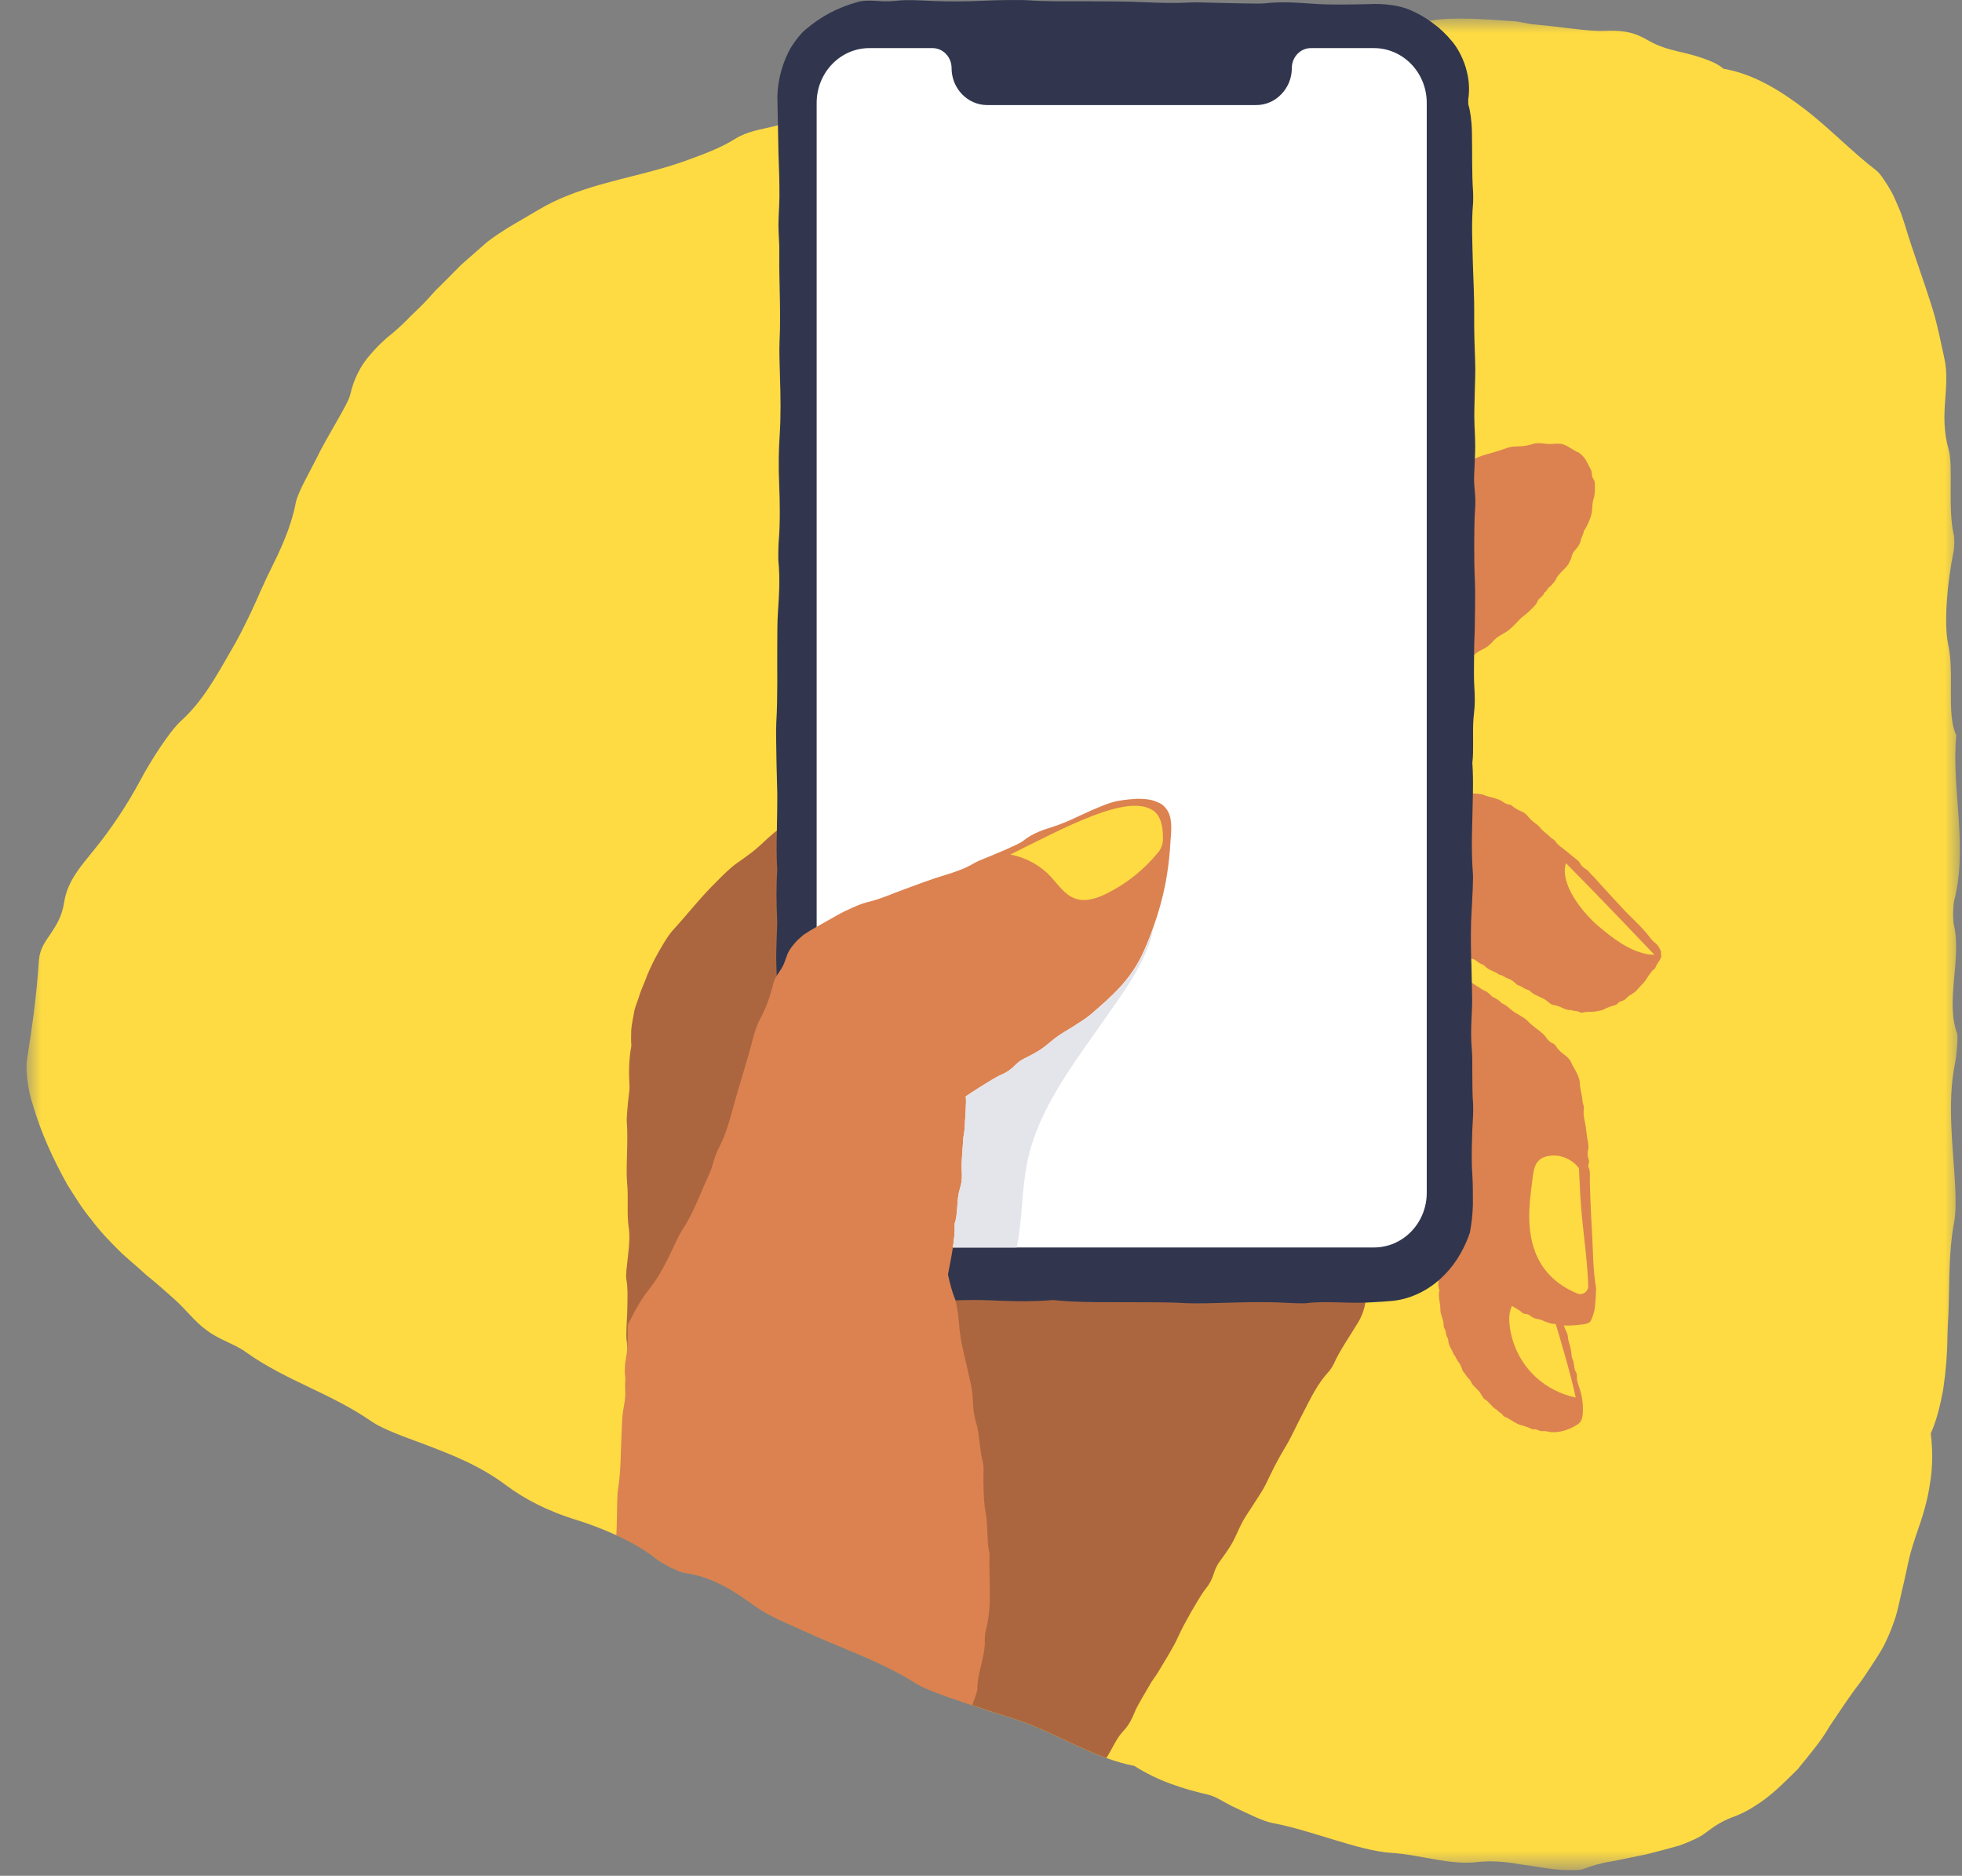 <?xml version="1.0" encoding="UTF-8"?>
<svg width="68px" height="65px" viewBox="0 0 68 65" version="1.1" xmlns="http://www.w3.org/2000/svg" xmlns:xlink="http://www.w3.org/1999/xlink">
    <rect x="0" y="0" width="68" height="65" fill="#808080" stroke="none"/>
    <title>F9DAA87D-7C94-4831-9F57-A5C7E1FFE345</title>
    <defs>
        <polygon id="path-1" points="0 0 67.011 0 67.011 64.16 0 64.16"></polygon>
    </defs>
    <g id="Google-Version" stroke="none" stroke-width="1" fill="none" fill-rule="evenodd">
        <g id="Google_LP_acedimcs" transform="translate(-260, -996)">
            <g id="Group-32" transform="translate(260.917, 996)">
                <g id="Group-3" transform="translate(0, 0.644)">
                    <mask id="mask-2" fill="white">
                        <use xlink:href="#path-1"></use>
                    </mask>
                    <g id="Clip-2"></g>
                    <path d="M66.84,36.212 C66.642,37.21 66.691,38.182 66.762,39.217 C66.818,40.032 66.923,41.109 66.814,41.688 C66.586,42.903 66.668,44.114 66.59,45.347 C66.586,45.448 66.582,45.549 66.579,45.646 C66.575,46.297 66.515,46.921 66.433,47.493 C66.328,48.065 66.201,48.584 65.999,49.029 C66.07,49.597 66.07,50.169 65.977,50.741 C65.898,51.317 65.727,51.892 65.517,52.479 C65.412,52.793 65.304,53.114 65.233,53.44 C65.158,53.765 65.098,54.094 65.016,54.411 C64.941,54.733 64.878,55.054 64.792,55.357 C64.691,55.66 64.587,55.944 64.459,56.206 C64.343,56.475 64.179,56.718 64.022,56.961 C63.861,57.2 63.712,57.443 63.54,57.675 C63.181,58.139 62.863,58.632 62.497,59.17 C62.19,59.712 61.779,60.176 61.387,60.665 C60.938,61.103 60.493,61.574 59.925,61.925 C59.649,62.108 59.38,62.239 59.073,62.347 C58.923,62.407 58.774,62.478 58.621,62.572 C58.467,62.661 58.314,62.781 58.139,62.908 C57.985,63.027 57.66,63.17 57.29,63.308 C56.913,63.413 56.49,63.528 56.139,63.615 C55.743,63.689 55.35,63.783 54.973,63.85 C54.599,63.91 54.247,64.007 53.941,64.13 C53.851,64.164 53.53,64.164 53.339,64.156 C52.827,64.149 52.292,64.018 51.78,63.962 C51.268,63.865 50.771,63.831 50.326,63.876 C49.366,64.007 48.319,63.625 47.295,63.562 C46.173,63.487 44.563,62.788 43.198,62.53 C42.865,62.474 42.335,62.198 41.916,62.007 C41.587,61.861 41.232,61.611 40.993,61.555 C40.047,61.338 39.191,61.057 38.398,60.549 C38.066,60.486 37.745,60.388 37.43,60.277 C36.41,59.91 35.464,59.346 34.444,58.99 C33.928,58.811 33.42,58.673 32.904,58.49 C32.863,58.475 32.822,58.46 32.777,58.445 C32.085,58.206 31.245,57.948 30.803,57.671 C29.607,56.912 28.243,56.471 26.961,55.877 C26.378,55.604 25.809,55.402 25.245,55.002 C24.662,54.587 23.843,53.989 22.797,53.855 C22.632,53.836 22.031,53.533 21.84,53.38 C21.459,53.07 20.973,52.797 20.487,52.573 C20.472,52.565 20.461,52.558 20.445,52.554 C19.952,52.33 19.466,52.15 19.1,52.038 C18.016,51.705 17.246,51.287 16.618,50.82 C15.706,50.139 14.768,49.773 13.721,49.377 C13.13,49.156 12.364,48.891 11.953,48.607 C10.551,47.638 8.996,47.198 7.632,46.229 C7.251,45.941 6.683,45.785 6.26,45.463 C5.83,45.16 5.52,44.719 5.113,44.364 C4.791,44.076 4.481,43.8 4.152,43.538 C3.849,43.25 3.513,42.992 3.199,42.682 C2.874,42.357 2.541,42.017 2.253,41.624 C1.939,41.254 1.685,40.828 1.416,40.406 C0.93,39.535 0.5,38.604 0.227,37.655 C0.063,37.199 -0.049,36.41 0.022,36.055 C0.216,34.818 0.35,33.842 0.433,32.616 C0.463,32.246 0.65,31.984 0.844,31.704 C1.035,31.416 1.233,31.113 1.308,30.612 C1.427,29.869 1.887,29.372 2.384,28.755 C2.908,28.108 3.49,27.256 3.954,26.381 C4.302,25.723 4.967,24.692 5.345,24.348 C6.118,23.649 6.585,22.774 7.068,21.94 C7.341,21.481 7.572,21.014 7.793,20.55 C7.901,20.318 8.006,20.087 8.107,19.851 C8.212,19.631 8.331,19.35 8.458,19.103 C8.761,18.487 9.161,17.687 9.337,16.76 C9.419,16.401 9.782,15.773 10.039,15.268 C10.409,14.484 11.142,13.377 11.221,13.033 C11.344,12.484 11.591,12.013 11.893,11.673 C12.189,11.321 12.473,11.067 12.678,10.91 C12.91,10.716 13.12,10.514 13.314,10.312 C13.516,10.118 13.718,9.927 13.904,9.725 L14.181,9.419 C14.278,9.325 14.375,9.228 14.472,9.131 C14.67,8.933 14.868,8.735 15.07,8.529 C15.358,8.279 15.665,8.006 15.964,7.744 C16.518,7.316 17.151,6.983 17.749,6.625 C18.398,6.236 19.116,5.977 19.84,5.768 C20.851,5.476 21.891,5.275 22.879,4.915 C23.434,4.712 24.05,4.489 24.552,4.174 C24.999,3.893 25.44,3.851 25.955,3.722 C25.985,3.714 26.015,3.707 26.045,3.696 C26.516,3.565 26.976,3.419 27.387,3.221 C27.424,3.21 27.462,3.191 27.499,3.173 C27.618,3.116 27.944,3.038 28.06,3.042 C29.241,3.064 30.213,2.664 31.401,2.335 C31.645,2.265 31.887,2.19 32.126,2.115 C32.736,1.924 33.349,1.734 34.022,1.633 C35.02,1.498 35.831,1.255 36.717,1.031 C37.176,0.911 37.819,0.915 38.376,0.874 C38.832,0.837 39.303,0.859 39.729,0.796 C40.257,0.713 40.738,0.523 41.255,0.474 C41.766,0.425 42.324,0.455 42.798,0.5 C43.647,0.578 43.867,0.033 44.88,0.216 C45.336,0.291 46.136,0.257 46.779,0.231 C47.396,0.201 47.982,0.182 48.629,0.077 C48.659,0.074 48.689,0.067 48.719,0.063 C49.478,-0.061 50.577,0.025 51.526,0.089 C51.791,0.107 52.035,0.19 52.3,0.208 C53.107,0.272 54.116,0.451 54.688,0.425 C55.899,0.366 56.056,0.769 56.681,0.975 C57.01,1.102 57.413,1.169 57.798,1.277 C58.183,1.397 58.561,1.517 58.822,1.741 C59.843,1.909 60.789,2.492 61.649,3.15 C62.519,3.823 63.252,4.604 64.13,5.277 C64.254,5.378 64.459,5.688 64.661,6.043 C64.751,6.226 64.837,6.425 64.915,6.612 C64.997,6.795 65.046,6.981 65.098,7.131 C65.409,8.163 65.764,9.086 66.078,10.11 C66.235,10.637 66.351,11.217 66.463,11.732 C66.706,12.79 66.261,13.661 66.62,14.932 C66.788,15.526 66.582,16.984 66.799,17.889 C66.826,18.004 66.822,18.322 66.792,18.461 C66.579,19.485 66.444,20.954 66.605,21.687 C66.829,22.714 66.534,24.12 66.885,24.83 C66.709,26.733 67.3,28.635 66.814,30.56 C66.769,30.74 66.762,31.241 66.803,31.412 C67.076,32.556 66.5,34.078 66.915,35.165 C66.953,35.262 66.9,35.917 66.84,36.212" id="Fill-1" fill="#FEDB43" mask="url(#mask-2)"></path>
                </g>
                <path d="M53.92,48.498 C53.897,48.343 53.858,48.191 53.806,48.041 C53.771,47.941 53.736,47.853 53.737,47.742 C53.738,47.696 53.751,47.599 53.683,47.514 C53.662,47.487 53.648,47.366 53.632,47.288 C53.621,47.237 53.619,47.169 53.602,47.138 C53.56,47.06 53.552,46.977 53.547,46.913 C53.539,46.807 53.512,46.708 53.487,46.604 C53.466,46.51 53.424,46.423 53.425,46.321 C53.425,46.271 53.383,46.162 53.352,46.101 C53.309,46.018 53.281,45.927 53.273,45.852 C53.267,45.814 53.268,45.788 53.259,45.748 C53.252,45.718 53.244,45.689 53.234,45.661 C53.218,45.639 53.225,45.594 53.181,45.603 C52.988,45.591 53.012,45.528 52.939,45.53 C52.837,45.535 52.751,45.519 52.667,45.458 C52.643,45.441 52.582,45.422 52.544,45.416 C52.385,45.386 52.222,45.319 52.071,45.268 C51.998,45.244 51.928,45.222 51.863,45.181 C51.822,45.156 51.79,45.119 51.75,45.095 C51.711,45.07 51.657,45.062 51.622,45.037 C51.502,44.948 51.359,44.899 51.259,44.776 C51.229,44.743 51.167,44.701 51.12,44.667 C51.034,44.609 50.964,44.546 50.915,44.453 C50.879,44.39 50.839,44.321 50.757,44.255 C50.703,44.21 50.629,44.112 50.604,44.023 C50.599,44.001 50.571,43.946 50.559,43.937 C50.478,43.878 50.456,43.785 50.447,43.719 C50.436,43.656 50.407,43.61 50.385,43.556 C50.344,43.436 50.277,43.322 50.274,43.192 C50.273,43.141 50.229,43.065 50.215,42.997 C50.205,42.962 50.184,42.893 50.173,42.857 C50.137,42.733 50.155,42.6 50.111,42.473 C50.118,42.429 50.117,42.386 50.111,42.344 C50.102,42.273 50.086,42.183 50.069,42.112 C50.062,42.075 50.062,41.994 50.055,41.93 C50.051,41.893 50.045,41.835 50.041,41.795 C50.04,41.782 50.039,41.772 50.037,41.763 C50.028,41.77 50.022,41.776 50.016,41.782 C50.008,41.789 50,41.797 49.977,41.82 C49.807,42.006 49.568,42.218 49.55,42.285 C49.506,42.372 49.427,42.441 49.402,42.531 C49.378,42.614 49.295,42.683 49.238,42.76 C49.228,42.774 49.212,42.8 49.211,42.809 C49.206,42.871 49.169,42.936 49.139,43.004 C49.111,43.065 49.068,43.148 49.068,43.186 C49.07,43.268 49.025,43.304 49.009,43.363 C48.976,43.481 48.967,43.593 48.964,43.709 C48.96,43.829 48.922,43.926 48.912,44.036 C48.902,44.147 48.956,44.269 48.94,44.392 C48.926,44.507 48.93,44.613 48.974,44.714 C48.945,44.803 48.95,44.914 48.967,45.035 C48.968,45.045 48.969,45.052 48.971,45.062 C48.985,45.177 49.009,45.289 49.005,45.408 C49.002,45.465 49.036,45.563 49.058,45.638 C49.089,45.732 49.117,45.821 49.116,45.919 C49.115,45.949 49.127,46.01 49.133,46.018 C49.211,46.104 49.182,46.264 49.252,46.358 C49.262,46.371 49.276,46.417 49.276,46.435 C49.281,46.63 49.416,46.775 49.473,46.948 C49.539,46.992 49.565,47.129 49.637,47.202 C49.686,47.255 49.739,47.385 49.769,47.481 C49.772,47.495 49.787,47.521 49.796,47.529 C49.861,47.591 49.922,47.716 49.967,47.753 C50.066,47.831 50.068,47.927 50.138,47.998 C50.174,48.032 50.206,48.075 50.243,48.11 C50.316,48.177 50.379,48.243 50.423,48.332 C50.452,48.382 50.509,48.469 50.534,48.483 C50.707,48.577 50.798,48.784 50.976,48.862 C51.007,48.919 51.09,48.952 51.137,48.999 C51.181,49.042 51.178,49.085 51.288,49.118 C51.34,49.133 51.415,49.195 51.485,49.227 C51.507,49.238 51.524,49.257 51.547,49.269 C51.626,49.311 51.714,49.368 51.789,49.38 C51.855,49.393 51.91,49.412 51.968,49.435 C52.026,49.456 52.101,49.477 52.138,49.503 C52.224,49.558 52.263,49.505 52.338,49.537 C52.38,49.556 52.431,49.578 52.48,49.588 C52.529,49.599 52.58,49.588 52.632,49.59 C52.674,49.593 52.718,49.607 52.762,49.615 C53.077,49.673 53.437,49.555 53.707,49.394 C53.752,49.367 53.797,49.337 53.832,49.298 C53.916,49.205 53.936,49.072 53.942,48.947 C53.95,48.795 53.942,48.645 53.92,48.498" id="Fill-4" fill="#DC8250"></path>
                <path d="M53.695,48.428 C53.176,48.319 52.686,48.069 52.297,47.706 C51.785,47.228 51.46,46.559 51.397,45.86 C51.367,45.535 51.434,45.146 51.729,45.015 C51.901,44.936 52.107,44.977 52.271,45.067 C52.436,45.161 52.563,45.303 52.69,45.437 C52.776,45.531 52.862,45.621 52.951,45.71 C53.21,46.563 53.546,47.714 53.695,48.428" id="Fill-6" fill="#FEDB43"></path>
                <path d="M54.349,16.686 C54.328,16.618 54.28,16.569 54.264,16.502 C54.251,16.437 54.259,16.351 54.221,16.27 C54.211,16.247 54.193,16.23 54.185,16.207 C54.145,16.125 54.097,16.034 54.057,15.965 C54.002,15.848 53.904,15.765 53.81,15.687 C53.648,15.625 53.536,15.529 53.402,15.46 C53.208,15.374 53.208,15.371 53.014,15.375 C52.789,15.391 52.776,15.395 52.565,15.367 C52.435,15.354 52.321,15.342 52.184,15.393 C52.125,15.416 52.017,15.435 51.938,15.449 C51.838,15.469 51.728,15.461 51.622,15.47 C51.538,15.475 51.459,15.478 51.366,15.506 C51.224,15.552 51.082,15.605 50.939,15.648 C50.803,15.687 50.6,15.746 50.488,15.778 C50.419,15.803 50.411,15.806 50.402,15.809 C50.096,15.919 50.102,15.947 49.971,16.107 C49.962,16.118 49.963,16.132 49.972,16.136 C49.972,16.137 49.968,16.138 49.968,16.138 L49.968,16.162 C49.933,16.134 49.895,16.128 49.877,16.163 C49.871,16.175 49.869,16.211 49.87,16.235 C49.873,16.316 49.889,16.407 49.879,16.475 C49.864,16.579 49.875,16.652 49.889,16.746 C49.899,16.811 49.882,16.899 49.88,16.978 C49.876,17.099 49.873,17.209 49.87,17.324 C49.927,17.469 49.883,17.627 49.857,17.73 C49.814,17.902 49.833,18.035 49.86,18.185 C49.865,18.216 49.868,18.254 49.876,18.278 C49.899,18.343 49.888,18.395 49.879,18.468 C49.864,18.581 49.825,18.707 49.85,18.816 C49.878,18.938 49.85,19.082 49.887,19.192 C49.892,19.206 49.883,19.253 49.879,19.283 C49.861,19.402 49.831,19.519 49.829,19.639 C49.826,19.784 49.809,19.936 49.845,20.087 C49.862,20.162 49.853,20.286 49.847,20.384 C49.822,20.753 49.822,20.752 49.867,21.059 C49.872,21.091 49.868,21.131 49.87,21.166 C49.875,21.26 49.852,21.368 49.891,21.446 C49.853,21.527 49.925,21.66 49.87,21.733 C49.87,21.834 49.855,21.954 49.872,22.031 C49.907,22.183 49.884,22.29 49.857,22.416 C49.842,22.488 49.825,22.713 49.831,22.851 C49.789,23.069 49.976,22.845 50.059,22.789 C50.154,22.712 50.234,22.647 50.271,22.617 C50.318,22.58 50.372,22.548 50.437,22.518 C50.562,22.462 50.695,22.377 50.801,22.251 C50.84,22.204 50.907,22.14 50.962,22.097 C51.038,22.037 51.126,21.991 51.209,21.944 C51.296,21.895 51.377,21.837 51.458,21.764 C51.608,21.634 51.723,21.473 51.877,21.356 C52.007,21.26 52.12,21.151 52.232,21.035 C52.291,20.975 52.338,20.921 52.361,20.856 C52.38,20.8 52.428,20.74 52.5,20.688 C52.522,20.673 52.548,20.628 52.572,20.608 C52.611,20.575 52.585,20.532 52.653,20.502 C52.67,20.494 52.712,20.414 52.748,20.374 C52.78,20.338 52.825,20.316 52.856,20.277 C52.909,20.215 52.979,20.14 53.005,20.082 C53.075,19.925 53.182,19.842 53.282,19.736 C53.331,19.688 53.385,19.631 53.427,19.57 C53.464,19.517 53.489,19.453 53.517,19.394 C53.532,19.366 53.543,19.335 53.548,19.307 C53.571,19.196 53.625,19.112 53.702,19.029 C53.777,18.945 53.847,18.851 53.869,18.721 C53.89,18.62 53.97,18.506 53.974,18.405 C54.019,18.338 54.063,18.271 54.096,18.199 C54.179,18.027 54.256,17.833 54.266,17.639 C54.271,17.515 54.283,17.383 54.312,17.292 C54.371,17.131 54.356,16.964 54.359,16.799 C54.358,16.761 54.357,16.712 54.349,16.686" id="Fill-8" fill="#DC8250"></path>
                <path d="M56.645,33.034 C56.653,33.019 56.658,33.009 56.656,33.005 C56.653,32.933 56.553,32.756 56.473,32.695 C56.389,32.63 56.328,32.569 56.264,32.482 C56.001,32.127 55.619,31.803 55.316,31.474 C55.078,31.217 54.841,30.959 54.604,30.701 C54.49,30.578 54.382,30.44 54.259,30.326 C54.206,30.276 54.119,30.157 54.06,30.125 C53.954,30.069 53.885,29.998 53.828,29.889 C53.812,29.858 53.758,29.806 53.72,29.779 C53.571,29.665 53.418,29.525 53.267,29.413 C53.195,29.36 53.127,29.312 53.064,29.247 C53.025,29.207 53,29.155 52.961,29.117 C52.921,29.079 52.862,29.057 52.828,29.02 C52.709,28.892 52.555,28.813 52.449,28.663 C52.417,28.619 52.346,28.569 52.292,28.529 C52.194,28.459 52.12,28.386 52.039,28.289 C51.987,28.218 51.91,28.156 51.795,28.108 C51.715,28.077 51.587,28.012 51.507,27.936 C51.487,27.917 51.423,27.879 51.404,27.879 C51.285,27.875 51.198,27.805 51.132,27.76 C51.069,27.715 51.004,27.7 50.937,27.677 C50.79,27.625 50.635,27.604 50.491,27.54 C50.435,27.515 50.329,27.511 50.246,27.502 C50.192,27.5 50.091,27.495 50.036,27.492 C49.979,27.488 49.947,27.486 49.899,27.482 C49.895,27.522 49.891,27.545 49.888,27.563 L49.883,27.594 C49.88,27.603 49.828,27.558 49.802,27.543 C49.802,27.543 49.778,27.526 49.768,27.519 C49.768,27.519 49.874,27.619 49.878,27.629 C49.879,27.635 49.878,27.643 49.878,27.649 L49.878,27.67 C49.863,27.674 49.848,27.677 49.834,27.68 C49.799,27.687 49.77,27.693 49.742,27.698 C49.736,27.721 49.747,27.757 49.748,27.785 C49.754,27.858 49.758,27.857 49.768,27.897 C49.747,27.995 49.758,28.09 49.78,28.191 C49.785,28.216 49.772,28.262 49.769,28.299 C49.766,28.347 49.757,28.41 49.765,28.444 C49.8,28.588 49.775,28.77 49.805,28.883 C49.832,28.988 49.81,29.101 49.847,29.197 C49.881,29.287 49.845,29.404 49.834,29.507 C49.832,29.527 49.831,29.559 49.835,29.568 C49.865,29.631 49.861,29.714 49.862,29.796 C49.863,29.87 49.852,29.972 49.867,30.011 C49.901,30.096 49.865,30.151 49.865,30.217 C49.865,30.352 49.88,30.474 49.894,30.602 C49.908,30.736 49.868,30.846 49.855,30.966 C49.844,31.085 49.893,31.229 49.867,31.367 C49.842,31.496 49.836,31.614 49.875,31.732 C49.833,31.829 49.823,31.954 49.827,32.091 C49.827,32.102 49.827,32.111 49.827,32.123 C49.823,32.252 49.836,32.381 49.806,32.512 C49.792,32.574 49.809,32.689 49.819,32.775 C49.822,32.811 49.825,32.845 49.827,32.871 C49.829,32.94 49.829,32.987 49.83,33.034 C49.895,33.075 49.987,33.136 50.007,33.161 C50.03,33.184 50.086,33.226 50.098,33.227 C50.229,33.235 50.327,33.387 50.452,33.415 C50.471,33.419 50.517,33.447 50.53,33.463 C50.672,33.625 50.891,33.656 51.054,33.78 C51.145,33.775 51.253,33.887 51.364,33.914 C51.443,33.934 51.569,34.03 51.648,34.111 C51.659,34.122 51.688,34.14 51.701,34.143 C51.8,34.165 51.919,34.269 51.984,34.282 C52.125,34.311 52.165,34.417 52.268,34.46 C52.319,34.481 52.372,34.511 52.424,34.535 C52.524,34.581 52.624,34.619 52.709,34.694 C52.759,34.737 52.855,34.812 52.887,34.817 C53,34.835 53.108,34.867 53.211,34.917 C53.315,34.965 53.42,35.015 53.534,34.997 C53.596,35.038 53.7,35.026 53.773,35.048 C53.842,35.071 53.865,35.113 53.995,35.076 C54.056,35.058 54.168,35.065 54.258,35.061 C54.286,35.055 54.315,35.061 54.344,35.055 C54.447,35.036 54.57,35.024 54.649,34.99 C54.717,34.95 54.78,34.924 54.847,34.899 C54.914,34.871 55.001,34.847 55.049,34.832 C55.163,34.809 55.153,34.73 55.245,34.703 C55.296,34.689 55.357,34.669 55.402,34.634 C55.449,34.601 55.483,34.553 55.529,34.517 C55.566,34.487 55.617,34.468 55.656,34.438 C55.706,34.402 55.767,34.365 55.801,34.326 C55.87,34.252 55.926,34.178 56.004,34.101 C56.081,34.031 56.129,33.947 56.183,33.866 C56.263,33.758 56.311,33.654 56.419,33.58 C56.43,33.573 56.452,33.544 56.457,33.531 C56.494,33.421 56.581,33.325 56.636,33.217 C56.669,33.155 56.666,33.083 56.645,33.034" id="Fill-10" fill="#DC8250"></path>
                <path d="M56.425,33.087 C56.328,33.087 56.23,33.076 56.137,33.057 C55.505,32.924 54.974,32.507 54.477,32.089 C53.984,31.672 53.124,30.658 53.356,29.911 C54.56,31.125 56.047,32.693 56.425,33.087" id="Fill-12" fill="#FEDB43"></path>
                <path d="M54.394,44.584 C54.291,43.988 54.297,43.345 54.262,42.741 C54.239,42.346 54.219,41.95 54.204,41.554 C54.196,41.352 54.189,41.149 54.184,40.946 C54.18,40.814 54.206,40.592 54.15,40.474 C54.093,40.357 54.185,40.293 54.154,40.208 C54.102,40.066 54.096,39.942 54.133,39.795 C54.143,39.753 54.135,39.66 54.124,39.603 C54.074,39.373 54.062,39.117 54.015,38.888 C53.994,38.778 53.971,38.677 53.967,38.565 C53.963,38.495 53.983,38.427 53.977,38.359 C53.971,38.29 53.933,38.221 53.931,38.158 C53.921,37.939 53.836,37.74 53.837,37.509 C53.838,37.442 53.799,37.336 53.765,37.255 C53.705,37.108 53.614,36.984 53.551,36.843 C53.511,36.736 53.43,36.648 53.307,36.553 C53.22,36.493 53.084,36.381 53.017,36.259 C53.001,36.23 52.936,36.166 52.914,36.159 C52.776,36.11 52.701,35.996 52.643,35.917 C52.589,35.84 52.522,35.795 52.457,35.738 C52.312,35.618 52.149,35.515 52.024,35.372 C51.976,35.315 51.863,35.253 51.778,35.198 C51.728,35.168 51.643,35.119 51.592,35.089 C51.433,34.987 51.31,34.833 51.129,34.761 C51.047,34.664 50.943,34.603 50.825,34.55 C50.796,34.537 50.759,34.489 50.722,34.459 C50.675,34.42 50.619,34.365 50.578,34.348 C50.486,34.311 50.418,34.266 50.314,34.197 C50.169,34.103 50.028,34.01 49.928,33.966 C49.88,33.945 49.832,33.919 49.783,33.89 C49.78,34.065 49.763,34.234 49.786,34.391 C49.795,34.438 49.797,34.489 49.796,34.527 C49.796,34.559 49.791,34.592 49.786,34.624 C49.774,34.681 49.755,34.771 49.744,34.822 C49.741,34.846 49.737,34.887 49.741,34.898 C49.773,34.979 49.765,35.082 49.76,35.184 C49.756,35.275 49.736,35.403 49.753,35.452 C49.79,35.56 49.742,35.625 49.738,35.708 C49.73,35.876 49.743,36.029 49.754,36.189 C49.765,36.356 49.711,36.492 49.692,36.641 C49.673,36.789 49.728,36.97 49.692,37.141 C49.658,37.3 49.647,37.449 49.693,37.596 C49.639,37.716 49.624,37.872 49.627,38.043 C49.627,38.057 49.627,38.068 49.627,38.082 C49.619,38.244 49.636,38.405 49.598,38.568 C49.581,38.646 49.602,38.789 49.614,38.897 C49.63,39.035 49.643,39.165 49.612,39.298 C49.603,39.338 49.595,39.425 49.603,39.438 C49.68,39.581 49.588,39.787 49.643,39.938 C49.651,39.961 49.653,40.027 49.646,40.052 C49.57,40.312 49.693,40.562 49.676,40.817 C49.744,40.908 49.707,41.098 49.757,41.232 C49.793,41.327 49.784,41.524 49.763,41.664 C49.76,41.683 49.763,41.726 49.77,41.741 C49.822,41.858 49.802,42.054 49.841,42.129 C49.921,42.291 49.848,42.412 49.885,42.548 C49.905,42.614 49.913,42.689 49.937,42.759 C49.982,42.893 50.008,43.02 50.012,43.161 C50.017,43.243 50.031,43.395 50.059,43.427 C50.232,43.653 50.241,43.974 50.446,44.168 C50.463,44.259 50.556,44.346 50.606,44.425 C50.652,44.5 50.62,44.568 50.762,44.654 C50.826,44.698 50.914,44.805 50.995,44.879 C51.022,44.903 51.037,44.937 51.065,44.96 C51.161,45.046 51.27,45.15 51.368,45.194 C51.454,45.236 51.528,45.275 51.602,45.323 C51.678,45.37 51.774,45.422 51.818,45.47 C51.923,45.568 51.994,45.504 52.088,45.573 C52.141,45.611 52.204,45.658 52.27,45.682 C52.337,45.706 52.408,45.711 52.478,45.73 C52.536,45.745 52.591,45.782 52.651,45.801 C52.723,45.824 52.804,45.861 52.869,45.868 C52.995,45.883 53.107,45.893 53.243,45.92 C53.371,45.946 53.494,45.931 53.618,45.926 C53.704,45.922 53.783,45.911 53.863,45.902 C53.904,45.897 53.929,45.894 53.989,45.887 C54.037,45.882 54.1,45.864 54.154,45.833 C54.175,45.823 54.217,45.777 54.226,45.756 C54.297,45.59 54.349,45.432 54.363,45.276 C54.37,45.186 54.416,44.711 54.394,44.584" id="Fill-14" fill="#DC8250"></path>
                <path d="M54.127,44.567 C54.131,44.76 53.932,44.897 53.753,44.824 C53.221,44.61 52.755,44.246 52.468,43.757 C52.21,43.317 52.102,42.8 52.086,42.288 C52.072,41.777 52.143,41.268 52.21,40.763 C52.236,40.569 52.27,40.356 52.412,40.218 C52.509,40.12 52.644,40.072 52.778,40.053 C53.025,40.016 53.276,40.072 53.488,40.195 C53.619,40.274 53.72,40.367 53.806,40.48 C53.836,41.133 53.866,41.754 53.915,42.214 C53.993,42.995 54.115,43.88 54.127,44.567" id="Fill-16" fill="#FEDB43"></path>
                <path d="M46.48,44.918 C46.476,44.922 46.476,44.926 46.473,44.929 C46.484,44.944 46.473,44.963 46.439,44.978 C46.431,44.993 46.42,45.008 46.413,45.023 C46.413,45.056 46.409,45.098 46.405,45.139 C46.379,45.326 46.301,45.569 46.17,45.797 C45.882,46.282 45.523,46.78 45.31,47.262 C45.284,47.321 45.194,47.464 45.153,47.509 C44.749,47.942 44.525,48.424 44.237,48.978 C44.02,49.381 43.852,49.789 43.598,50.2 C43.333,50.637 43.149,51.026 42.948,51.445 C42.843,51.658 42.656,51.923 42.507,52.162 C42.383,52.36 42.245,52.551 42.14,52.746 C42.013,52.985 41.923,53.227 41.797,53.456 C41.666,53.684 41.501,53.912 41.359,54.106 C41.101,54.454 41.195,54.655 40.87,55.055 C40.727,55.235 40.522,55.59 40.357,55.874 C40.197,56.158 40.047,56.431 39.901,56.749 C39.744,57.104 39.445,57.563 39.202,57.975 C39.135,58.087 39.053,58.184 38.985,58.296 C38.784,58.648 38.511,59.077 38.406,59.339 C38.186,59.885 38.036,59.922 37.849,60.195 C37.752,60.337 37.662,60.516 37.565,60.689 C37.52,60.77 37.479,60.841 37.431,60.92 C36.41,60.554 35.464,59.99 34.444,59.634 C33.928,59.455 33.42,59.317 32.904,59.133 C32.863,59.119 32.822,59.103 32.777,59.089 C32.086,58.849 31.244,58.592 30.803,58.315 C29.607,57.556 28.243,57.115 26.961,56.521 C26.378,56.248 25.81,56.046 25.245,55.646 C24.662,55.231 23.843,54.633 22.797,54.498 C22.632,54.48 22.03,54.177 21.84,54.024 C21.458,53.714 20.973,53.441 20.486,53.216 C20.502,53.134 20.52,53.045 20.535,52.955 C20.651,52.308 20.561,51.605 20.617,51.037 C20.67,50.465 20.785,49.938 20.775,49.295 C20.767,48.966 20.759,48.649 20.759,48.323 C20.756,48.14 20.756,47.957 20.759,47.767 L20.759,47.763 C20.759,47.658 20.763,47.55 20.767,47.441 C20.775,47.195 20.831,46.985 20.823,46.712 C20.823,46.634 20.816,46.544 20.801,46.451 C20.771,46.264 20.812,45.771 20.823,45.415 C20.831,45.023 20.849,44.623 20.789,44.316 C20.778,44.272 20.785,44.114 20.793,44.021 C20.838,43.528 20.943,42.971 20.872,42.53 C20.801,42.066 20.868,41.524 20.819,41.012 C20.767,40.463 20.86,39.588 20.808,38.893 C20.793,38.725 20.831,38.426 20.849,38.19 C20.864,38.01 20.906,37.794 20.902,37.67 C20.872,37.173 20.876,36.71 20.965,36.239 C20.95,36.056 20.954,35.869 20.961,35.686 C20.976,35.499 21.021,35.297 21.055,35.102 C21.081,34.904 21.171,34.732 21.227,34.546 C21.279,34.359 21.361,34.183 21.432,34.007 C21.533,33.731 21.649,33.476 21.784,33.215 C21.975,32.86 22.228,32.415 22.43,32.206 C22.927,31.66 23.387,31.069 23.914,30.554 C24.15,30.318 24.367,30.09 24.658,29.885 C24.808,29.78 24.991,29.653 25.178,29.507 C25.226,29.466 25.271,29.428 25.32,29.387 C25.372,29.342 25.424,29.294 25.484,29.242 C25.552,29.178 25.626,29.111 25.709,29.032 C25.776,28.976 25.851,28.909 25.94,28.834 C25.955,28.823 25.978,28.808 26.008,28.786 C26.022,28.77 26.045,28.756 26.067,28.741 C26.12,28.711 26.164,28.711 26.217,28.696 C26.277,28.681 26.303,28.681 26.351,28.718 C26.366,28.77 26.381,28.816 26.385,28.849 C26.4,28.92 26.415,28.991 26.43,29.055 C26.434,29.095 26.445,29.115 26.445,29.17 C26.441,29.226 26.437,29.279 26.437,29.335 C26.426,29.537 26.422,29.798 26.422,29.911 C26.419,30.191 26.434,30.456 26.452,30.651 C26.505,31.226 26.486,31.675 26.43,32.067 C26.385,32.407 26.374,32.725 26.381,33.051 C26.385,33.271 26.396,33.495 26.411,33.731 C26.43,34.052 26.46,34.467 26.437,34.718 C26.351,35.577 26.471,36.377 26.445,37.214 C26.437,37.454 26.497,37.734 26.497,37.996 C26.497,38.257 26.449,38.515 26.445,38.784 C26.434,39.214 26.463,39.61 26.493,40.037 C26.523,40.485 26.538,40.952 26.553,41.423 C26.561,41.666 26.568,41.879 26.606,42.081 C26.643,42.283 26.703,42.481 26.789,42.661 C26.856,42.84 27.017,43.109 27.073,43.24 C27.271,43.7 27.626,44.017 28.09,44.182 C28.366,44.26 28.497,44.522 28.93,44.511 C29.088,44.503 29.229,44.507 29.379,44.518 C29.532,44.533 29.719,44.552 29.91,44.571 C30.318,44.604 30.837,44.601 31.338,44.552 C31.525,44.533 31.783,44.518 32.022,44.514 C32.257,44.507 32.478,44.511 32.609,44.53 C33.139,44.608 33.663,44.574 34.186,44.582 C34.765,44.589 35.326,44.585 35.894,44.638 C36.242,44.672 36.694,44.705 37.165,44.649 C37.348,44.627 37.711,44.668 37.991,44.675 C38.429,44.686 39.09,44.735 39.258,44.698 C39.793,44.578 40.294,44.679 40.537,44.713 C41.127,44.795 41.643,44.765 42.211,44.743 C42.589,44.728 43.022,44.69 43.34,44.713 C43.856,44.75 44.271,44.746 44.779,44.709 C45.176,44.682 45.863,44.761 46.248,44.855 C46.323,44.806 46.368,44.829 46.394,44.892 C46.416,44.9 46.439,44.907 46.457,44.914 C46.457,44.914 46.457,44.918 46.461,44.918 L46.48,44.918 Z" id="Fill-18" fill="#AC663F"></path>
                <path d="M50.177,22.334 C50.184,22.18 50.192,22.005 50.195,21.855 C50.199,21.269 50.222,20.596 50.199,20.121 C50.181,19.691 50.177,19.31 50.177,18.906 C50.181,18.502 50.181,17.998 50.203,17.718 C50.255,17.097 50.147,16.933 50.177,16.405 C50.184,16.249 50.195,16.073 50.199,15.894 C50.207,15.744 50.211,15.591 50.211,15.445 C50.211,15.124 50.184,14.809 50.181,14.477 C50.177,14.204 50.192,13.912 50.195,13.628 C50.203,13.281 50.222,12.881 50.211,12.589 C50.192,12.021 50.169,11.49 50.177,10.862 C50.181,10.268 50.147,9.726 50.132,9.165 C50.113,8.395 50.076,7.741 50.139,7.023 C50.143,6.952 50.143,6.743 50.139,6.665 C50.091,6.022 50.113,5.267 50.098,4.575 C50.091,4.179 50.035,3.813 49.971,3.615 L49.971,3.435 L49.971,3.428 C50.001,3.267 50.027,2.885 49.922,2.482 C49.829,2.078 49.612,1.671 49.411,1.435 C49.205,1.185 48.988,0.979 48.749,0.807 C48.712,0.777 48.67,0.747 48.629,0.721 C48.431,0.579 48.211,0.456 47.956,0.347 C47.583,0.179 47.011,0.116 46.547,0.142 C45.845,0.157 45.209,0.176 44.484,0.123 C44.185,0.105 43.572,0.041 42.914,0.116 C42.705,0.138 41.89,0.108 41.355,0.101 C41.008,0.097 40.559,0.071 40.335,0.086 C39.756,0.119 39.202,0.097 38.772,0.078 C38.073,0.045 37.386,0.048 36.668,0.045 C36.025,0.041 35.386,0.06 34.728,0.011 C34.403,-0.011 33.626,0.004 33.165,0.026 C32.553,0.056 31.91,0.056 31.409,0.034 C30.93,0.015 30.549,-0.019 30.123,0.03 C29.835,0.06 29.626,0.045 29.428,0.03 C29.222,0.018 29.031,0.011 28.815,0.067 C28.104,0.265 27.548,0.561 26.983,1.039 C26.819,1.177 26.523,1.559 26.4,1.824 C26.138,2.355 25.996,2.986 26.03,3.588 C26.034,3.839 26.041,4.089 26.045,4.34 C26.052,4.657 26.056,4.975 26.063,5.289 C26.082,5.816 26.101,6.302 26.097,6.833 C26.093,7.165 26.063,7.48 26.063,7.801 C26.063,8.122 26.101,8.47 26.093,8.765 C26.079,9.793 26.153,10.78 26.101,11.838 C26.086,12.148 26.105,12.657 26.116,13.053 C26.138,13.755 26.15,14.391 26.105,15.097 C26.071,15.579 26.06,16.133 26.09,16.839 C26.112,17.321 26.127,18.155 26.071,18.764 C26.06,18.914 26.052,19.34 26.06,19.437 C26.127,20.076 26.079,20.7 26.049,21.145 C26.019,21.571 26.026,21.949 26.022,22.356 C26.015,23.246 26.041,24.147 25.989,25.025 C25.97,25.369 25.992,25.971 25.996,26.449 C26.004,26.785 26.015,27.13 26.022,27.466 C26.026,27.903 26.015,28.344 26.008,28.785 C25.996,29.242 25.992,29.694 26.022,30.146 C25.982,30.729 25.992,31.297 26.019,31.903 C26.026,32.052 26.004,32.321 26,32.546 C25.992,32.834 25.978,33.2 25.989,33.406 C25.996,33.536 26,33.675 26.004,33.813 C26.022,34.583 25.996,35.443 26.03,36.015 C26.071,36.639 26.034,37.308 26.086,37.876 C26.135,38.414 26.079,39.102 26.06,39.715 C26.056,39.831 26.056,40.022 26.06,40.078 C26.105,40.455 26.097,40.945 26.097,41.427 C26.097,41.64 26.09,41.913 26.123,42.16 C26.15,42.403 26.217,42.612 26.258,42.724 C26.475,43.202 26.606,43.513 26.86,43.834 C27.394,44.473 28.112,44.843 28.878,44.963 C29.286,45.027 29.652,45.008 29.999,45.03 C30.351,45.045 30.71,45.06 31.046,45.075 C31.397,45.086 31.79,45.071 32.197,45.06 C32.597,45.049 33.012,45.041 33.42,45.06 C34.182,45.098 34.885,45.109 35.58,45.049 C36.156,45.112 36.896,45.128 37.707,45.124 L37.894,45.124 C38.66,45.131 39.423,45.112 40.197,45.158 C40.563,45.176 41.243,45.154 41.759,45.139 C42.413,45.12 43.026,45.109 43.658,45.146 C43.845,45.158 44.26,45.169 44.319,45.161 C44.921,45.079 45.732,45.161 46.405,45.139 C46.506,45.135 46.6,45.131 46.693,45.124 C46.802,45.12 47.142,45.098 47.261,45.086 C47.885,45.045 48.48,44.769 48.943,44.369 C48.966,44.35 48.988,44.328 49.011,44.309 C49.448,43.913 49.762,43.412 49.971,42.87 C49.99,42.814 50.012,42.754 50.031,42.698 C50.053,42.574 50.076,42.421 50.098,42.246 C50.113,42.089 50.128,41.917 50.132,41.737 C50.132,41.375 50.132,40.994 50.11,40.668 C50.072,40.208 50.098,39.278 50.139,38.627 C50.143,38.537 50.143,38.339 50.139,38.265 C50.091,37.693 50.128,36.777 50.098,36.407 C50.023,35.603 50.128,35.076 50.102,34.422 C50.098,34.303 50.098,34.183 50.094,34.059 C50.091,33.843 50.083,33.626 50.08,33.406 C50.076,33.342 50.076,33.275 50.072,33.211 C50.057,32.632 50.053,32.075 50.091,31.503 C50.113,31.129 50.147,30.452 50.132,30.269 C50.057,29.357 50.121,28.408 50.132,27.496 C50.139,27.133 50.136,26.778 50.113,26.431 C50.162,26.042 50.124,25.477 50.143,25.051 C50.158,24.651 50.229,24.52 50.181,23.799 C50.162,23.534 50.169,23.104 50.173,22.697 C50.177,22.569 50.177,22.45 50.177,22.334" id="Fill-20" fill="#31364E"></path>
                <path d="M48.532,3.566 L48.532,41.33 C48.532,42.38 47.714,43.228 46.7,43.228 L29.215,43.228 C28.205,43.228 27.387,42.38 27.387,41.33 L27.387,3.566 C27.387,2.519 28.205,1.667 29.215,1.667 L31.402,1.667 C31.768,1.667 32.063,1.977 32.063,2.359 C32.063,3.065 32.616,3.641 33.3,3.641 L42.619,3.641 C42.962,3.641 43.269,3.499 43.493,3.263 C43.718,3.031 43.856,2.713 43.856,2.359 C43.856,1.977 44.151,1.667 44.518,1.667 L46.7,1.667 C47.714,1.667 48.532,2.519 48.532,3.566" id="Fill-22" fill="#FFFFFF"></path>
                <path d="M39.572,28.135 C39.497,27.986 39.356,27.851 39.236,27.814 C38.989,27.687 38.758,27.69 38.541,27.679 C38.32,27.687 38.107,27.709 37.875,27.746 C37.584,27.788 37.225,27.948 36.915,28.079 C36.451,28.285 36.048,28.498 35.551,28.659 C35.345,28.726 34.908,28.838 34.537,29.144 C34.466,29.2 34.257,29.298 34.025,29.402 C34.022,29.402 33.973,29.425 33.973,29.425 C33.823,29.488 33.663,29.556 33.536,29.611 C33.308,29.712 33.009,29.817 32.87,29.896 C32.519,30.112 32.142,30.228 31.85,30.318 C31.372,30.46 30.915,30.636 30.437,30.811 C30.007,30.968 29.588,31.159 29.125,31.268 C28.897,31.32 28.381,31.551 28.089,31.72 C27.858,31.854 27.615,31.985 27.387,32.116 C27.23,32.206 27.077,32.295 26.938,32.389 C26.86,32.456 26.781,32.523 26.71,32.591 C26.65,32.654 26.594,32.721 26.542,32.789 C26.475,32.871 26.422,32.957 26.381,33.05 C26.359,33.103 26.337,33.159 26.318,33.215 C26.236,33.506 26.101,33.652 26.004,33.813 C25.959,33.884 25.918,33.959 25.895,34.048 C25.776,34.538 25.634,34.934 25.395,35.375 C25.327,35.503 25.226,35.805 25.178,35.992 C24.983,36.762 24.71,37.581 24.505,38.336 C24.408,38.695 24.314,39.031 24.18,39.382 C24.094,39.603 23.974,39.797 23.896,40.01 C23.81,40.22 23.769,40.463 23.679,40.653 C23.369,41.308 23.148,41.984 22.733,42.616 C22.613,42.799 22.464,43.131 22.344,43.386 C22.128,43.838 21.918,44.242 21.608,44.638 C21.391,44.911 21.178,45.24 20.954,45.692 C20.939,45.718 20.928,45.744 20.913,45.77 C20.89,45.815 20.864,45.86 20.842,45.905 L20.842,46.23 C20.842,46.331 20.842,46.432 20.834,46.537 C20.831,46.596 20.831,46.656 20.823,46.712 C20.812,46.858 20.793,47.004 20.767,47.131 C20.744,47.239 20.73,47.542 20.741,47.613 C20.748,47.662 20.756,47.714 20.76,47.763 L20.76,47.766 C20.782,47.961 20.774,48.148 20.76,48.324 C20.744,48.514 20.715,48.686 20.689,48.828 C20.636,49.131 20.64,49.4 20.625,49.688 C20.591,50.32 20.606,50.966 20.505,51.587 C20.464,51.83 20.475,52.256 20.464,52.592 C20.457,52.798 20.457,52.999 20.445,53.198 C20.461,53.201 20.472,53.209 20.487,53.216 C20.972,53.44 21.459,53.713 21.84,54.024 C22.031,54.177 22.632,54.48 22.797,54.498 C23.843,54.633 24.662,55.231 25.245,55.646 C25.809,56.046 26.378,56.248 26.961,56.521 C28.243,57.115 29.607,57.556 30.803,58.315 C31.245,58.591 32.085,58.849 32.777,59.088 C32.792,59.059 32.803,59.025 32.814,58.991 C32.867,58.864 32.96,58.573 32.96,58.528 C32.941,58.016 33.244,57.354 33.214,56.82 C33.211,56.741 33.24,56.513 33.263,56.435 C33.483,55.564 33.345,54.685 33.379,53.818 C33.323,53.661 33.315,53.418 33.308,53.16 C33.296,52.902 33.285,52.626 33.24,52.398 C33.177,52.069 33.154,51.403 33.173,50.932 C33.173,50.869 33.162,50.727 33.147,50.674 C33.042,50.274 33.013,49.617 32.93,49.359 C32.751,48.805 32.841,48.409 32.728,47.953 C32.672,47.71 32.623,47.483 32.568,47.243 C32.455,46.787 32.362,46.361 32.324,45.901 C32.306,45.651 32.246,45.217 32.197,45.06 C32.197,45.049 32.194,45.038 32.19,45.03 C32.119,44.862 32.067,44.69 32.022,44.515 C32.007,44.466 31.996,44.417 31.984,44.369 L31.947,44.2 C31.936,44.156 31.94,44.156 31.951,44.096 C31.973,43.984 31.996,43.872 32.018,43.752 C32.052,43.576 32.082,43.404 32.108,43.228 C32.153,42.948 32.179,42.672 32.171,42.399 C32.269,42.13 32.25,41.719 32.298,41.419 C32.343,41.132 32.452,41.046 32.414,40.526 C32.399,40.28 32.448,39.835 32.467,39.48 C32.474,39.36 32.504,39.251 32.512,39.136 C32.523,38.93 32.538,38.702 32.553,38.485 C32.556,38.377 32.56,38.276 32.564,38.175 C32.564,38.126 32.56,38.078 32.56,38.033 L32.553,38.022 C32.553,38.003 32.542,38.003 32.571,37.981 C32.627,37.943 32.683,37.906 32.74,37.869 C32.852,37.794 32.964,37.726 33.076,37.652 C33.323,37.499 33.625,37.308 33.812,37.229 C34.227,37.05 34.238,36.852 34.579,36.683 C34.769,36.59 34.99,36.474 35.181,36.347 C35.371,36.216 35.535,36.056 35.73,35.917 C35.887,35.805 36.07,35.701 36.246,35.592 C36.455,35.454 36.702,35.308 36.866,35.17 C37.621,34.523 38.264,33.959 38.694,33.032 C38.821,32.751 38.944,32.456 39.049,32.153 L39.049,32.149 C39.232,31.645 39.378,31.122 39.475,30.621 C39.55,30.228 39.602,29.828 39.632,29.429 C39.636,29.387 39.636,29.342 39.64,29.301 C39.658,28.935 39.744,28.471 39.572,28.135" id="Fill-24" fill="#DC8250"></path>
                <path d="M39.389,29.084 C39.386,29.243 39.334,29.4 39.234,29.523 C38.752,30.118 38.143,30.613 37.453,30.956 C37.112,31.128 36.714,31.264 36.351,31.139 C35.978,31.009 35.752,30.643 35.482,30.36 C35.173,30.029 34.768,29.792 34.334,29.667 C34.258,29.645 34.179,29.627 34.097,29.613 C36.021,28.658 38.154,27.491 39.044,28.083 C39.302,28.257 39.398,28.621 39.389,29.084" id="Fill-26" fill="#FEDB43"></path>
                <path d="M39.049,32.153 C38.888,33.286 37.842,34.628 37.371,35.312 C36.298,36.859 35.083,38.395 34.694,40.234 C34.485,41.221 34.526,42.246 34.321,43.229 L32.108,43.229 C32.153,42.948 32.179,42.672 32.171,42.399 C32.269,42.13 32.25,41.719 32.299,41.42 C32.343,41.131 32.452,41.046 32.414,40.526 C32.4,40.28 32.448,39.835 32.467,39.48 C32.474,39.36 32.504,39.252 32.511,39.136 C32.523,38.93 32.538,38.702 32.553,38.485 C32.556,38.377 32.56,38.276 32.564,38.175 C32.564,38.126 32.56,38.078 32.56,38.033 L32.553,38.022 C32.553,38.003 32.541,38.003 32.571,37.981 C32.627,37.943 32.683,37.906 32.739,37.868 C32.852,37.794 32.964,37.726 33.076,37.652 C33.323,37.498 33.625,37.308 33.812,37.229 C34.227,37.05 34.238,36.852 34.578,36.684 C34.769,36.59 34.99,36.474 35.18,36.347 C35.371,36.216 35.536,36.056 35.73,35.917 C35.887,35.805 36.07,35.701 36.246,35.592 C36.455,35.454 36.702,35.308 36.866,35.17 C37.621,34.523 38.264,33.959 38.694,33.032 C38.821,32.751 38.944,32.456 39.049,32.153" id="Fill-28" fill="#E4E5EB"></path>
            </g>
        </g>
    </g>
</svg>